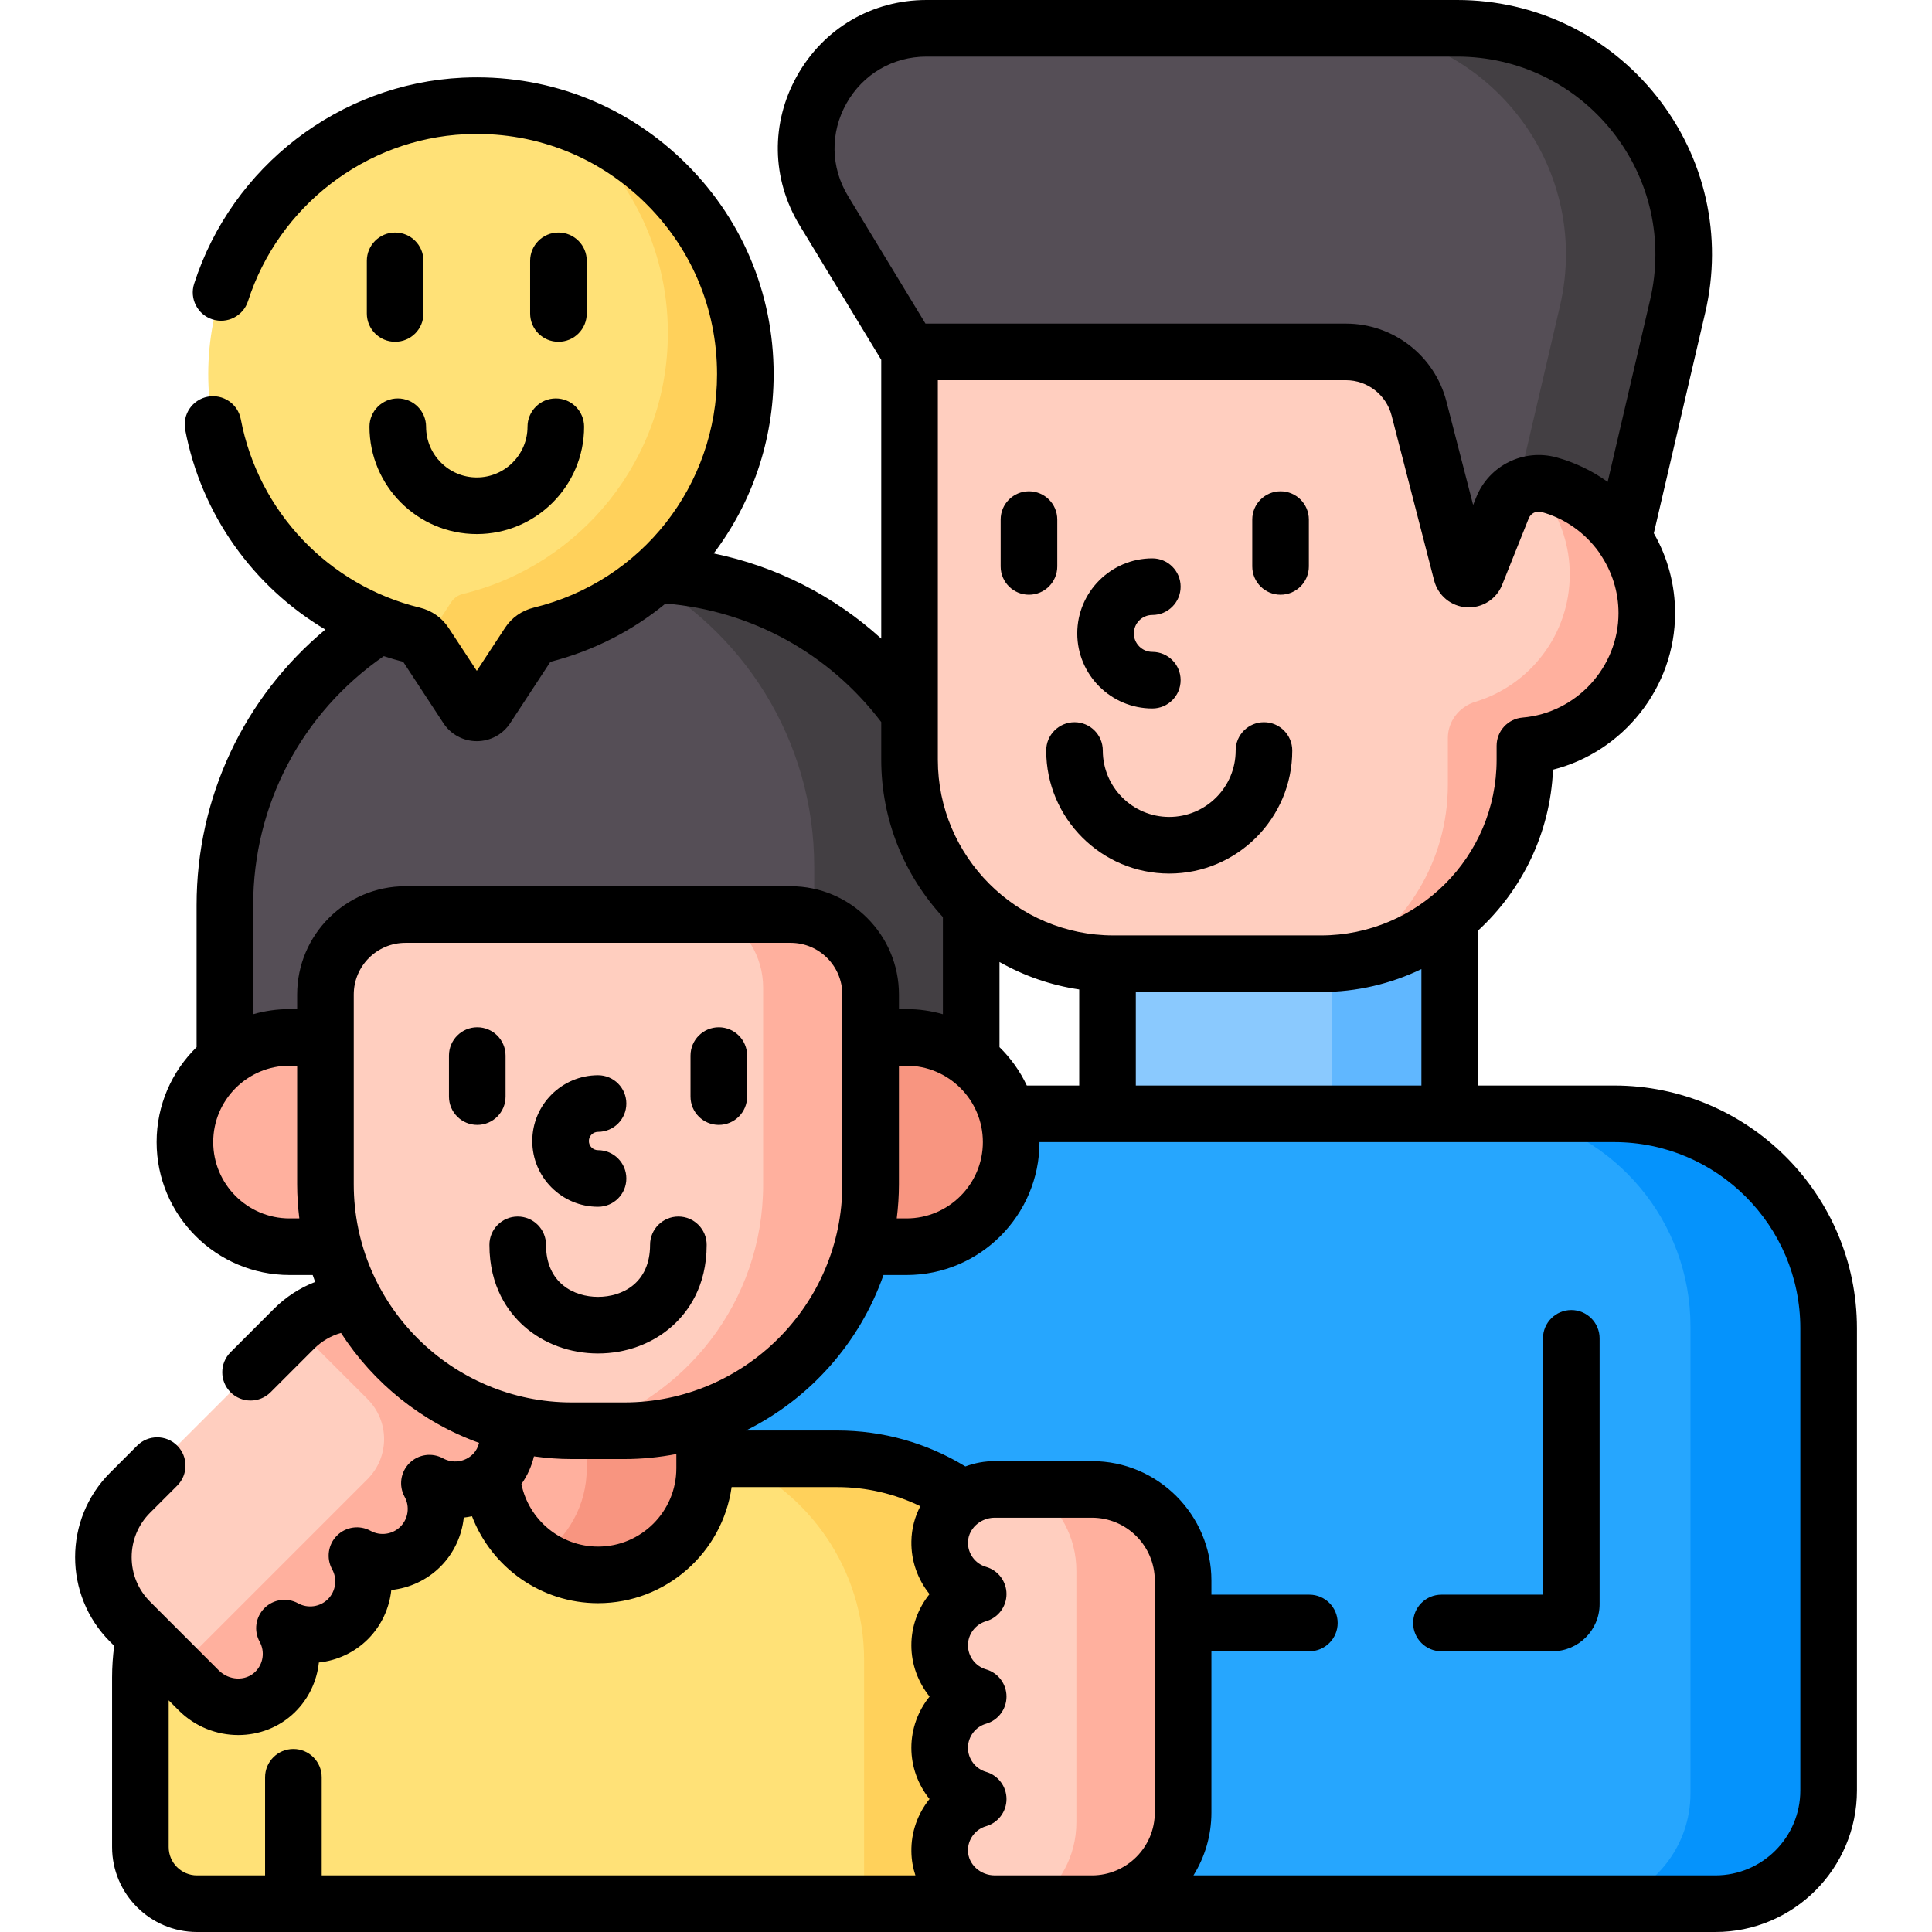 <?xml version="1.0" encoding="UTF-8"?>
<svg xmlns="http://www.w3.org/2000/svg" width="78" height="78" viewBox="0 0 78 78" fill="none">
  <g clip-path="url(#clip0_346_1597)">
    <path d="M53.33 38.755H44.956C44.875 38.755 44.794 38.752 44.714 38.749V45.094H58.529V36.855C57.122 38.039 55.309 38.755 53.33 38.755Z" fill="#8AC9FE"></path>
    <path d="M53.776 38.742V45.094H58.528V36.855C57.228 37.95 55.58 38.643 53.776 38.742Z" fill="#60B7FF"></path>
    <path d="M65.169 44.967H34.998V47.814C34.998 52.134 32.186 55.807 28.297 57.106V59.047H33.8C35.606 59.047 37.339 59.599 38.811 60.644L38.897 60.705L38.984 60.646C39.336 60.409 39.744 60.284 40.164 60.284H44.085C46.03 60.284 47.613 61.867 47.613 63.812V73.177C47.613 75.122 46.03 76.705 44.085 76.705V76.857H69.257C71.781 76.857 73.827 74.811 73.827 72.287V53.625C73.827 48.843 69.951 44.967 65.169 44.967Z" fill="#26A6FE"></path>
    <path d="M65.169 44.967H61.156C65.196 45.739 68.249 49.288 68.249 53.553V72.4C68.249 74.534 66.799 76.33 64.831 76.857H69.256C71.781 76.857 73.827 74.811 73.827 72.287V53.625C73.826 48.843 69.95 44.967 65.169 44.967Z" fill="#0593FC"></path>
    <path d="M40.164 76.705C39.038 76.705 38.107 75.822 38.089 74.737C38.074 73.835 38.669 73.03 39.535 72.779L40.041 72.633L39.535 72.486C38.683 72.24 38.089 71.45 38.089 70.564C38.089 69.678 38.683 68.887 39.535 68.641L40.041 68.495L39.535 68.348C38.683 68.102 38.089 67.311 38.089 66.425C38.089 65.54 38.683 64.749 39.535 64.503L40.041 64.356L39.535 64.21C38.668 63.959 38.074 63.154 38.089 62.252C38.1 61.588 38.454 61 38.985 60.644L38.898 60.52C37.458 59.498 35.7 58.895 33.8 58.895H28.296V59.278C28.296 61.567 26.434 63.43 24.145 63.43C21.855 63.43 19.992 61.567 19.992 59.278V59.17C19.939 59.245 19.881 59.316 19.816 59.383C19.436 59.777 18.925 59.994 18.378 59.994C18.039 59.994 17.705 59.908 17.41 59.745L16.949 59.491L17.203 59.952C17.631 60.728 17.492 61.708 16.866 62.334C16.488 62.712 15.986 62.92 15.452 62.92C15.113 62.92 14.779 62.834 14.484 62.672L14.022 62.417L14.277 62.879C14.705 63.655 14.566 64.634 13.94 65.261C13.562 65.638 13.06 65.846 12.525 65.846C12.187 65.846 11.852 65.76 11.557 65.598L11.096 65.344L11.35 65.805C11.786 66.595 11.637 67.584 10.989 68.211C10.625 68.562 10.14 68.755 9.623 68.756C9.068 68.756 8.523 68.53 8.13 68.136L5.926 65.932L5.827 66.049C5.723 66.589 5.667 67.146 5.667 67.717V74.572C5.667 75.834 6.69 76.857 7.952 76.857H40.163L40.164 76.705Z" fill="#FFE177"></path>
    <path d="M37.937 74.739C37.92 73.741 38.583 72.896 39.492 72.633C38.594 72.373 37.937 71.546 37.937 70.564C37.937 69.582 38.594 68.755 39.492 68.495C38.594 68.235 37.937 67.408 37.937 66.425C37.937 65.443 38.594 64.616 39.492 64.356C38.583 64.093 37.92 63.249 37.937 62.25C37.949 61.527 38.333 60.901 38.898 60.52C37.458 59.498 35.7 58.895 33.8 58.895H29.512C32.67 60.238 34.886 63.369 34.886 67.017V76.857H40.164C38.976 76.857 37.957 75.927 37.937 74.739Z" fill="#FFD15B"></path>
    <path d="M25.202 57.563H23.089C21.95 57.563 20.857 57.365 19.841 57.005V59.278C19.841 61.655 21.768 63.582 24.145 63.582C26.522 63.582 28.45 61.655 28.45 59.278V57.005C27.433 57.365 26.34 57.563 25.202 57.563Z" fill="#FFB09E"></path>
    <path d="M25.201 57.563H23.689V59.278C23.689 60.775 22.925 62.093 21.765 62.864C22.446 63.318 23.264 63.582 24.144 63.582C26.521 63.582 28.449 61.655 28.449 59.278V57.005C27.432 57.365 26.339 57.563 25.201 57.563Z" fill="#F89580"></path>
    <path d="M14.527 52.569C13.568 52.556 12.604 52.913 11.871 53.645L5.25 60.266C3.813 61.704 3.813 64.034 5.25 65.472L8.022 68.244C8.862 69.084 10.241 69.147 11.095 68.321C11.812 67.627 11.941 66.561 11.484 65.731C12.303 66.183 13.353 66.063 14.047 65.368C14.742 64.674 14.862 63.624 14.41 62.805C15.229 63.257 16.279 63.137 16.974 62.442C17.668 61.748 17.788 60.698 17.336 59.879C18.166 60.336 19.232 60.208 19.926 59.489C20.521 58.873 20.652 57.985 20.365 57.223C17.864 56.498 15.772 54.802 14.527 52.569Z" fill="#FFCEBF"></path>
    <path d="M14.527 52.569C13.597 52.557 12.662 52.895 11.938 53.585L14.838 56.484C15.73 57.377 15.73 58.824 14.838 59.716L7.23 67.324C7.208 67.346 7.185 67.364 7.163 67.384L8.027 68.248C8.844 69.065 10.175 69.149 11.035 68.377C11.806 67.685 11.954 66.583 11.485 65.731C12.303 66.183 13.353 66.063 14.048 65.369C14.742 64.674 14.862 63.624 14.411 62.805C15.23 63.257 16.279 63.137 16.974 62.442C17.669 61.748 17.788 60.698 17.337 59.879C18.189 60.349 19.29 60.2 19.982 59.43C20.534 58.815 20.647 57.96 20.369 57.224C17.866 56.499 15.773 54.802 14.527 52.569Z" fill="#FFB09E"></path>
    <path d="M11.691 42.035H13.292V40.151C13.292 38.455 14.672 37.075 16.368 37.075H31.922C33.618 37.075 34.998 38.455 34.998 40.151V42.035H36.599C37.592 42.035 38.502 42.392 39.21 42.985V36.541C39.21 29.162 33.228 23.18 25.849 23.18H22.441C15.062 23.18 9.08 29.162 9.08 36.541V42.985C9.788 42.392 10.698 42.035 11.691 42.035Z" fill="#554E56"></path>
    <path d="M25.849 23.18H25.756C29.988 25.422 32.872 29.871 32.872 34.994V37.227C34.105 37.628 34.998 38.786 34.998 40.151V42.035H36.599C37.592 42.035 38.503 42.392 39.21 42.985V36.541C39.21 29.162 33.228 23.18 25.849 23.18Z" fill="#433F43"></path>
    <path d="M13.292 47.814V41.883H11.691C9.358 41.883 7.466 43.774 7.466 46.108C7.466 48.441 9.358 50.333 11.691 50.333H13.622C13.408 49.529 13.292 48.685 13.292 47.814Z" fill="#FFB09E"></path>
    <path d="M36.599 41.883H34.998V47.814C34.998 48.685 34.882 49.529 34.668 50.334H36.599C38.932 50.334 40.824 48.442 40.824 46.108C40.824 43.774 38.932 41.883 36.599 41.883Z" fill="#F89580"></path>
    <path d="M13.14 40.151V47.814C13.14 53.309 17.594 57.763 23.088 57.763H25.201C30.696 57.763 35.15 53.309 35.15 47.814V40.151C35.15 38.368 33.705 36.922 31.922 36.922H16.368C14.585 36.922 13.14 38.368 13.14 40.151Z" fill="#FFCEBF"></path>
    <path d="M31.922 36.922H29.043C30.095 37.488 30.81 38.598 30.81 39.876V47.832C30.81 52.552 27.643 56.529 23.319 57.763H25.202C30.697 57.763 35.151 53.309 35.151 47.814V40.151C35.151 38.368 33.705 36.922 31.922 36.922Z" fill="#FFB09E"></path>
    <path d="M65.189 21.023C64.49 20.258 63.587 19.7 62.583 19.423C62.432 19.381 62.277 19.36 62.122 19.36C61.411 19.36 60.781 19.786 60.517 20.446L59.443 23.131C59.409 23.218 59.333 23.227 59.303 23.227C59.245 23.227 59.176 23.197 59.154 23.113L57.438 16.456C57.073 15.043 55.799 14.055 54.34 14.055H36.721V30.673C36.721 35.221 40.408 38.908 44.956 38.908H53.33C57.878 38.908 61.565 35.221 61.565 30.673V30.109C64.321 29.878 66.486 27.569 66.486 24.753C66.486 23.632 66.138 22.594 65.551 21.732L65.189 21.023Z" fill="#FFCEBF"></path>
    <path d="M65.551 21.732L65.19 21.023C64.49 20.258 63.587 19.7 62.583 19.423C62.433 19.381 62.277 19.36 62.122 19.36C62.077 19.36 62.031 19.362 61.986 19.366C62.016 19.397 62.049 19.427 62.078 19.459L62.44 20.169C63.027 21.03 63.375 22.068 63.375 23.19C63.375 25.615 61.77 27.663 59.564 28.333C58.911 28.532 58.454 29.116 58.454 29.798V31.679C58.454 34.758 56.762 37.441 54.259 38.854C58.369 38.392 61.565 34.907 61.565 30.673V30.109C64.321 29.878 66.486 27.569 66.486 24.753C66.486 23.632 66.139 22.594 65.551 21.732Z" fill="#FFB09E"></path>
    <path d="M37.404 1.143H58.832C64.719 1.143 69.07 6.626 67.734 12.358L65.551 21.723C64.843 20.688 63.783 19.912 62.542 19.57C61.768 19.356 60.957 19.757 60.659 20.503L59.585 23.188C59.475 23.461 59.08 23.436 59.007 23.151L57.29 16.494C56.943 15.148 55.729 14.208 54.34 14.208H36.721L33.26 8.505C31.299 5.274 33.625 1.143 37.404 1.143Z" fill="#554E56"></path>
    <path d="M58.832 1.143H54.077C59.964 1.143 64.316 6.625 62.979 12.358L61.249 19.778C61.619 19.532 62.086 19.444 62.542 19.57C63.782 19.912 64.843 20.688 65.55 21.723L67.734 12.358C69.07 6.625 64.718 1.143 58.832 1.143Z" fill="#433F43"></path>
    <path d="M37.937 70.564C37.937 71.546 38.594 72.373 39.493 72.633C38.583 72.896 37.92 73.741 37.937 74.739C37.957 75.927 38.976 76.857 40.164 76.857H44.084C46.117 76.857 47.765 75.21 47.765 73.177V63.812C47.765 61.78 46.117 60.132 44.084 60.132H40.164C38.976 60.132 37.957 61.062 37.937 62.25C37.92 63.249 38.583 64.093 39.493 64.356C38.594 64.616 37.937 65.443 37.937 66.425C37.937 67.408 38.594 68.235 39.493 68.495C38.594 68.755 37.937 69.582 37.937 70.564Z" fill="#FFCEBF"></path>
    <path d="M44.085 60.132H41.736C42.775 60.853 43.456 62.054 43.456 63.414V73.575C43.456 74.936 42.776 76.136 41.736 76.857H44.084C46.117 76.857 47.765 75.21 47.765 73.177V63.812C47.765 61.78 46.117 60.132 44.085 60.132Z" fill="#FFB09E"></path>
    <path d="M30.092 15.108C30.092 8.944 24.949 3.982 18.721 4.278C13.17 4.542 8.675 9.044 8.419 14.595C8.174 19.92 11.772 24.447 16.676 25.641C16.872 25.689 17.044 25.805 17.155 25.974L18.857 28.568C19.042 28.851 19.457 28.851 19.642 28.568L21.345 25.972C21.455 25.804 21.626 25.689 21.821 25.641C26.567 24.487 30.092 20.21 30.092 15.108Z" fill="#FFE177"></path>
    <path d="M22.7 4.828C25.291 6.81 26.964 9.931 26.964 13.445C26.964 18.547 23.44 22.823 18.693 23.978C18.498 24.026 18.327 24.141 18.217 24.309L17.139 25.954C17.144 25.961 17.15 25.967 17.155 25.974L18.857 28.568C19.042 28.851 19.457 28.851 19.642 28.568L21.345 25.972C21.455 25.805 21.626 25.689 21.821 25.641C26.567 24.487 30.091 20.21 30.091 15.108C30.091 10.326 26.996 6.27 22.7 4.828Z" fill="#FFD15B"></path>
    <path d="M27.133 53.544C27.771 52.977 28.53 51.947 28.53 50.257C28.53 49.626 28.019 49.115 27.388 49.115C26.757 49.115 26.245 49.626 26.245 50.257C26.245 51.808 25.114 52.358 24.145 52.358C23.176 52.358 22.044 51.808 22.044 50.257C22.044 49.626 21.532 49.115 20.901 49.115C20.27 49.115 19.759 49.626 19.759 50.257C19.759 51.947 20.518 52.977 21.156 53.544C21.953 54.252 23.015 54.643 24.145 54.643C25.274 54.643 26.336 54.252 27.133 53.544Z" fill="black"></path>
    <path d="M24.145 48.721C24.776 48.721 25.287 48.21 25.287 47.579C25.287 46.948 24.776 46.436 24.145 46.436C23.941 46.436 23.774 46.27 23.774 46.066C23.774 45.862 23.941 45.696 24.145 45.696C24.776 45.696 25.287 45.184 25.287 44.553C25.287 43.922 24.776 43.41 24.145 43.41C22.68 43.41 21.489 44.602 21.489 46.066C21.489 47.53 22.68 48.721 24.145 48.721Z" fill="black"></path>
    <path d="M20.411 44.273V42.617C20.411 41.986 19.9 41.474 19.269 41.474C18.637 41.474 18.126 41.986 18.126 42.617V44.273C18.126 44.904 18.637 45.415 19.269 45.415C19.9 45.415 20.411 44.904 20.411 44.273Z" fill="black"></path>
    <path d="M29.02 45.415C29.651 45.415 30.163 44.904 30.163 44.273V42.617C30.163 41.986 29.651 41.474 29.02 41.474C28.39 41.474 27.878 41.986 27.878 42.617V44.273C27.878 44.904 28.39 45.415 29.02 45.415Z" fill="black"></path>
    <path d="M51.699 19.834C51.068 19.834 50.557 20.345 50.557 20.976V22.868C50.557 23.499 51.068 24.01 51.699 24.01C52.33 24.01 52.842 23.499 52.842 22.868V20.976C52.842 20.345 52.33 19.834 51.699 19.834Z" fill="black"></path>
    <path d="M42.685 22.868V20.976C42.685 20.345 42.173 19.834 41.542 19.834C40.911 19.834 40.399 20.345 40.399 20.976V22.868C40.399 23.499 40.911 24.01 41.542 24.01C42.173 24.01 42.685 23.499 42.685 22.868Z" fill="black"></path>
    <path d="M46.523 28.603C47.154 28.603 47.665 28.091 47.665 27.46C47.665 26.829 47.154 26.318 46.523 26.318C46.112 26.318 45.777 25.983 45.777 25.573C45.777 25.162 46.112 24.828 46.523 24.828C47.154 24.828 47.665 24.316 47.665 23.685C47.665 23.054 47.154 22.542 46.523 22.542C44.852 22.542 43.492 23.902 43.492 25.573C43.492 27.244 44.852 28.603 46.523 28.603Z" fill="black"></path>
    <path d="M51.03 29.158C50.399 29.158 49.887 29.669 49.887 30.301C49.887 31.779 48.684 32.982 47.205 32.982C45.726 32.982 44.523 31.779 44.523 30.301C44.523 29.669 44.012 29.158 43.381 29.158C42.75 29.158 42.238 29.669 42.238 30.301C42.238 33.039 44.467 35.268 47.205 35.268C49.944 35.268 52.172 33.039 52.172 30.301C52.172 29.67 51.661 29.158 51.03 29.158Z" fill="black"></path>
    <path d="M63.437 52.89C62.806 52.89 62.294 53.402 62.294 54.033V64.381H58.194C57.563 64.381 57.052 64.893 57.052 65.524C57.052 66.155 57.563 66.666 58.194 66.666H62.675C63.725 66.666 64.58 65.812 64.58 64.762V54.033C64.58 53.402 64.068 52.89 63.437 52.89Z" fill="black"></path>
    <path d="M19.25 19.276C18.121 19.276 17.202 18.358 17.202 17.229C17.202 16.598 16.691 16.086 16.06 16.086C15.429 16.086 14.917 16.598 14.917 17.229C14.917 19.618 16.861 21.561 19.25 21.561C21.638 21.561 23.582 19.618 23.582 17.229C23.582 16.598 23.07 16.086 22.439 16.086C21.808 16.086 21.297 16.598 21.297 17.229C21.297 18.358 20.378 19.276 19.25 19.276Z" fill="black"></path>
    <path d="M15.953 9.388C15.322 9.388 14.81 9.899 14.81 10.53V12.657C14.81 13.288 15.322 13.799 15.953 13.799C16.584 13.799 17.096 13.288 17.096 12.657V10.53C17.096 9.899 16.584 9.388 15.953 9.388Z" fill="black"></path>
    <path d="M22.546 13.799C23.177 13.799 23.689 13.288 23.689 12.657V10.53C23.689 9.899 23.177 9.388 22.546 9.388C21.915 9.388 21.403 9.899 21.403 10.53V12.657C21.403 13.288 21.915 13.799 22.546 13.799Z" fill="black"></path>
    <path d="M65.169 43.825H59.671V37.572C61.443 35.941 62.59 33.64 62.699 31.074C65.534 30.356 67.628 27.757 67.628 24.753C67.628 23.616 67.332 22.511 66.769 21.528L68.846 12.618C69.563 9.544 68.849 6.363 66.886 3.891C64.924 1.418 61.988 0 58.832 0H37.404C35.211 0 33.259 1.141 32.184 3.052C31.108 4.963 31.145 7.223 32.283 9.098L35.578 14.527V25.782C33.671 24.05 31.344 22.866 28.814 22.343C30.345 20.318 31.234 17.803 31.234 15.108C31.234 11.799 29.915 8.718 27.519 6.433C25.125 4.15 21.982 2.98 18.666 3.137C13.714 3.372 9.362 6.716 7.837 11.457C7.644 12.057 7.975 12.701 8.575 12.894C9.176 13.088 9.82 12.757 10.013 12.157C11.248 8.317 14.769 5.61 18.775 5.419C21.459 5.292 24.005 6.239 25.942 8.087C27.881 9.936 28.949 12.43 28.949 15.108C28.949 19.597 25.907 23.471 21.551 24.531C21.07 24.648 20.657 24.937 20.39 25.346L19.25 27.084L18.111 25.348C17.843 24.938 17.429 24.648 16.946 24.531C13.264 23.634 10.428 20.649 9.722 16.926C9.605 16.306 9.007 15.899 8.387 16.016C7.767 16.134 7.359 16.732 7.477 17.352C8.125 20.772 10.229 23.689 13.135 25.416C9.85 28.155 7.937 32.188 7.937 36.542V42.276C6.942 43.251 6.323 44.608 6.323 46.108C6.323 49.068 8.731 51.476 11.691 51.476H12.624C12.656 51.569 12.688 51.664 12.723 51.756C12.107 51.995 11.541 52.36 11.064 52.837L9.308 54.593C8.862 55.039 8.862 55.763 9.308 56.209C9.754 56.655 10.478 56.655 10.924 56.209L12.68 54.453C12.985 54.148 13.359 53.931 13.767 53.814C15.079 55.844 17.032 57.421 19.341 58.252C19.302 58.417 19.225 58.569 19.107 58.693L19.095 58.704C18.778 59.024 18.284 59.096 17.889 58.878C17.443 58.633 16.889 58.711 16.529 59.071C16.169 59.431 16.091 59.985 16.336 60.431C16.553 60.823 16.483 61.318 16.166 61.634C15.85 61.951 15.354 62.021 14.962 61.804C14.517 61.559 13.963 61.637 13.603 61.997C13.243 62.357 13.165 62.911 13.41 63.357C13.627 63.749 13.556 64.244 13.24 64.561C12.924 64.877 12.428 64.947 12.036 64.731C11.591 64.485 11.037 64.564 10.677 64.923C10.317 65.283 10.238 65.838 10.484 66.283C10.704 66.682 10.629 67.182 10.301 67.499C9.907 67.881 9.247 67.852 8.831 67.436L6.058 64.663C5.579 64.184 5.315 63.547 5.315 62.869C5.315 62.191 5.579 61.554 6.058 61.075L7.154 59.979C7.6 59.533 7.6 58.81 7.154 58.363C6.708 57.917 5.984 57.917 5.538 58.363L4.443 59.459C2.562 61.339 2.562 64.399 4.443 66.28L4.61 66.447C4.555 66.87 4.525 67.296 4.525 67.717V74.572C4.525 76.462 6.063 78 7.953 78H69.257C72.407 78 74.97 75.437 74.97 72.287V53.625C74.969 48.221 70.573 43.825 65.169 43.825ZM61.469 28.97C60.877 29.02 60.422 29.515 60.422 30.109V30.673C60.422 34.583 57.24 37.765 53.33 37.765H44.955C41.045 37.765 37.863 34.583 37.863 30.673V15.35H54.339C55.208 15.35 55.966 15.938 56.183 16.779L57.9 23.436C58.057 24.044 58.583 24.479 59.209 24.519C59.834 24.557 60.413 24.195 60.645 23.612L61.719 20.927C61.801 20.722 62.024 20.612 62.238 20.671C63.171 20.928 63.992 21.505 64.558 22.298C64.573 22.325 64.59 22.351 64.607 22.376C65.088 23.082 65.343 23.904 65.343 24.753C65.343 26.936 63.641 28.788 61.469 28.97ZM57.386 39.125V43.825H45.856V40.05H53.33C54.782 40.05 56.157 39.717 57.386 39.125ZM43.571 39.947V43.825H41.455C41.181 43.244 40.806 42.72 40.352 42.276V38.838C41.33 39.392 42.416 39.776 43.571 39.947ZM36.292 47.814V43.025H36.598C38.298 43.025 39.681 44.408 39.681 46.108C39.681 47.808 38.298 49.191 36.598 49.191H36.204C36.26 48.739 36.292 48.281 36.292 47.814ZM34.236 7.912C33.533 6.753 33.51 5.355 34.175 4.173C34.84 2.991 36.047 2.285 37.404 2.285H58.832C61.287 2.285 63.57 3.388 65.097 5.311C66.623 7.234 67.178 9.708 66.621 12.099L64.906 19.455C64.286 19.01 63.589 18.673 62.846 18.468C61.51 18.1 60.113 18.791 59.598 20.078L59.474 20.387L58.396 16.208C57.919 14.357 56.251 13.065 54.34 13.065H37.364L34.236 7.912ZM10.222 36.541C10.222 32.495 12.184 28.778 15.495 26.49C15.752 26.575 16.013 26.652 16.278 26.719L17.901 29.195C18.2 29.651 18.704 29.923 19.25 29.923C19.795 29.923 20.299 29.651 20.598 29.195L22.221 26.719C23.972 26.273 25.545 25.456 26.87 24.366C30.331 24.652 33.467 26.373 35.578 29.151V30.673C35.578 33.122 36.524 35.354 38.067 37.026V40.946C37.6 40.813 37.108 40.74 36.599 40.74H36.293V40.151C36.293 37.741 34.332 35.78 31.922 35.78H16.368C13.958 35.78 11.997 37.741 11.997 40.151V40.74H11.691C11.182 40.74 10.689 40.813 10.222 40.946L10.222 36.541ZM11.691 49.191C9.991 49.191 8.608 47.808 8.608 46.108C8.608 44.408 9.991 43.025 11.691 43.025H11.997V47.815C11.997 48.281 12.029 48.74 12.085 49.191L11.691 49.191ZM14.282 47.814V40.151C14.282 39.001 15.218 38.065 16.368 38.065H31.922C33.072 38.065 34.007 39.001 34.007 40.151V47.814C34.007 52.67 30.057 56.62 25.201 56.62H23.088C18.233 56.62 14.282 52.67 14.282 47.814ZM21.557 58.797C22.058 58.867 22.569 58.906 23.088 58.906H25.201C25.921 58.906 26.625 58.834 27.306 58.703V59.278C27.306 61.021 25.888 62.44 24.145 62.44C22.63 62.44 21.348 61.36 21.051 59.915C21.29 59.578 21.461 59.198 21.557 58.797ZM6.81 74.572V68.647L7.214 69.052C7.877 69.715 8.752 70.048 9.62 70.048C10.444 70.048 11.263 69.747 11.889 69.142C12.459 68.591 12.795 67.87 12.874 67.119C13.607 67.041 14.312 66.72 14.855 66.177C15.399 65.632 15.72 64.927 15.798 64.193C16.531 64.115 17.237 63.794 17.782 63.25C18.325 62.707 18.646 62.002 18.724 61.269C18.836 61.257 18.946 61.238 19.056 61.215C19.842 63.273 21.839 64.725 24.145 64.725C26.89 64.725 29.166 62.682 29.537 60.038H33.8C34.975 60.038 36.115 60.303 37.155 60.81C36.932 61.239 36.803 61.721 36.795 62.231C36.781 63.023 37.054 63.771 37.528 64.358C37.066 64.931 36.794 65.656 36.794 66.425C36.794 67.195 37.067 67.921 37.53 68.494C37.066 69.068 36.794 69.794 36.794 70.564C36.794 71.332 37.066 72.058 37.528 72.631C37.054 73.218 36.781 73.966 36.795 74.758C36.8 75.091 36.857 75.412 36.958 75.715H12.988V71.754C12.988 71.122 12.476 70.611 11.845 70.611C11.214 70.611 10.702 71.122 10.702 71.754V75.715H7.953C7.322 75.715 6.81 75.202 6.81 74.572ZM39.574 61.439C39.745 61.335 39.947 61.274 40.164 61.274H44.084C45.484 61.274 46.622 62.413 46.622 63.812V73.177C46.622 74.576 45.484 75.715 44.084 75.715H40.164C39.575 75.715 39.089 75.268 39.079 74.72C39.072 74.264 39.372 73.857 39.81 73.73C40.299 73.589 40.635 73.141 40.635 72.633C40.635 72.124 40.299 71.677 39.81 71.535C39.38 71.411 39.079 71.011 39.079 70.564C39.079 70.116 39.38 69.716 39.81 69.592C40.299 69.451 40.635 69.003 40.635 68.495C40.635 67.986 40.299 67.538 39.81 67.397C39.38 67.273 39.079 66.873 39.079 66.425C39.079 65.978 39.38 65.578 39.81 65.454C40.299 65.312 40.635 64.865 40.635 64.356C40.635 63.847 40.299 63.4 39.81 63.259C39.372 63.132 39.072 62.725 39.079 62.269C39.085 61.956 39.246 61.676 39.493 61.494C39.521 61.477 39.548 61.459 39.574 61.439ZM72.684 72.287C72.684 74.177 71.146 75.715 69.256 75.715H48.183C48.642 74.977 48.908 74.108 48.908 73.177V66.666H52.862C53.494 66.666 54.005 66.155 54.005 65.524C54.005 64.893 53.494 64.381 52.862 64.381H48.908V63.812C48.908 61.153 46.744 58.989 44.085 58.989H40.164C39.746 58.989 39.346 59.066 38.975 59.204C37.417 58.253 35.642 57.753 33.8 57.753H30.118C32.696 56.472 34.706 54.219 35.669 51.476H36.599C39.558 51.476 41.965 49.069 41.967 46.11H65.169C69.313 46.11 72.684 49.481 72.684 53.625V72.287H72.684Z" fill="black"></path>
  </g>
  <defs>
    <clipPath id="clip0_346_1597">
      <rect width="78" height="78" fill="white"></rect>
    </clipPath>
  </defs>
</svg>
